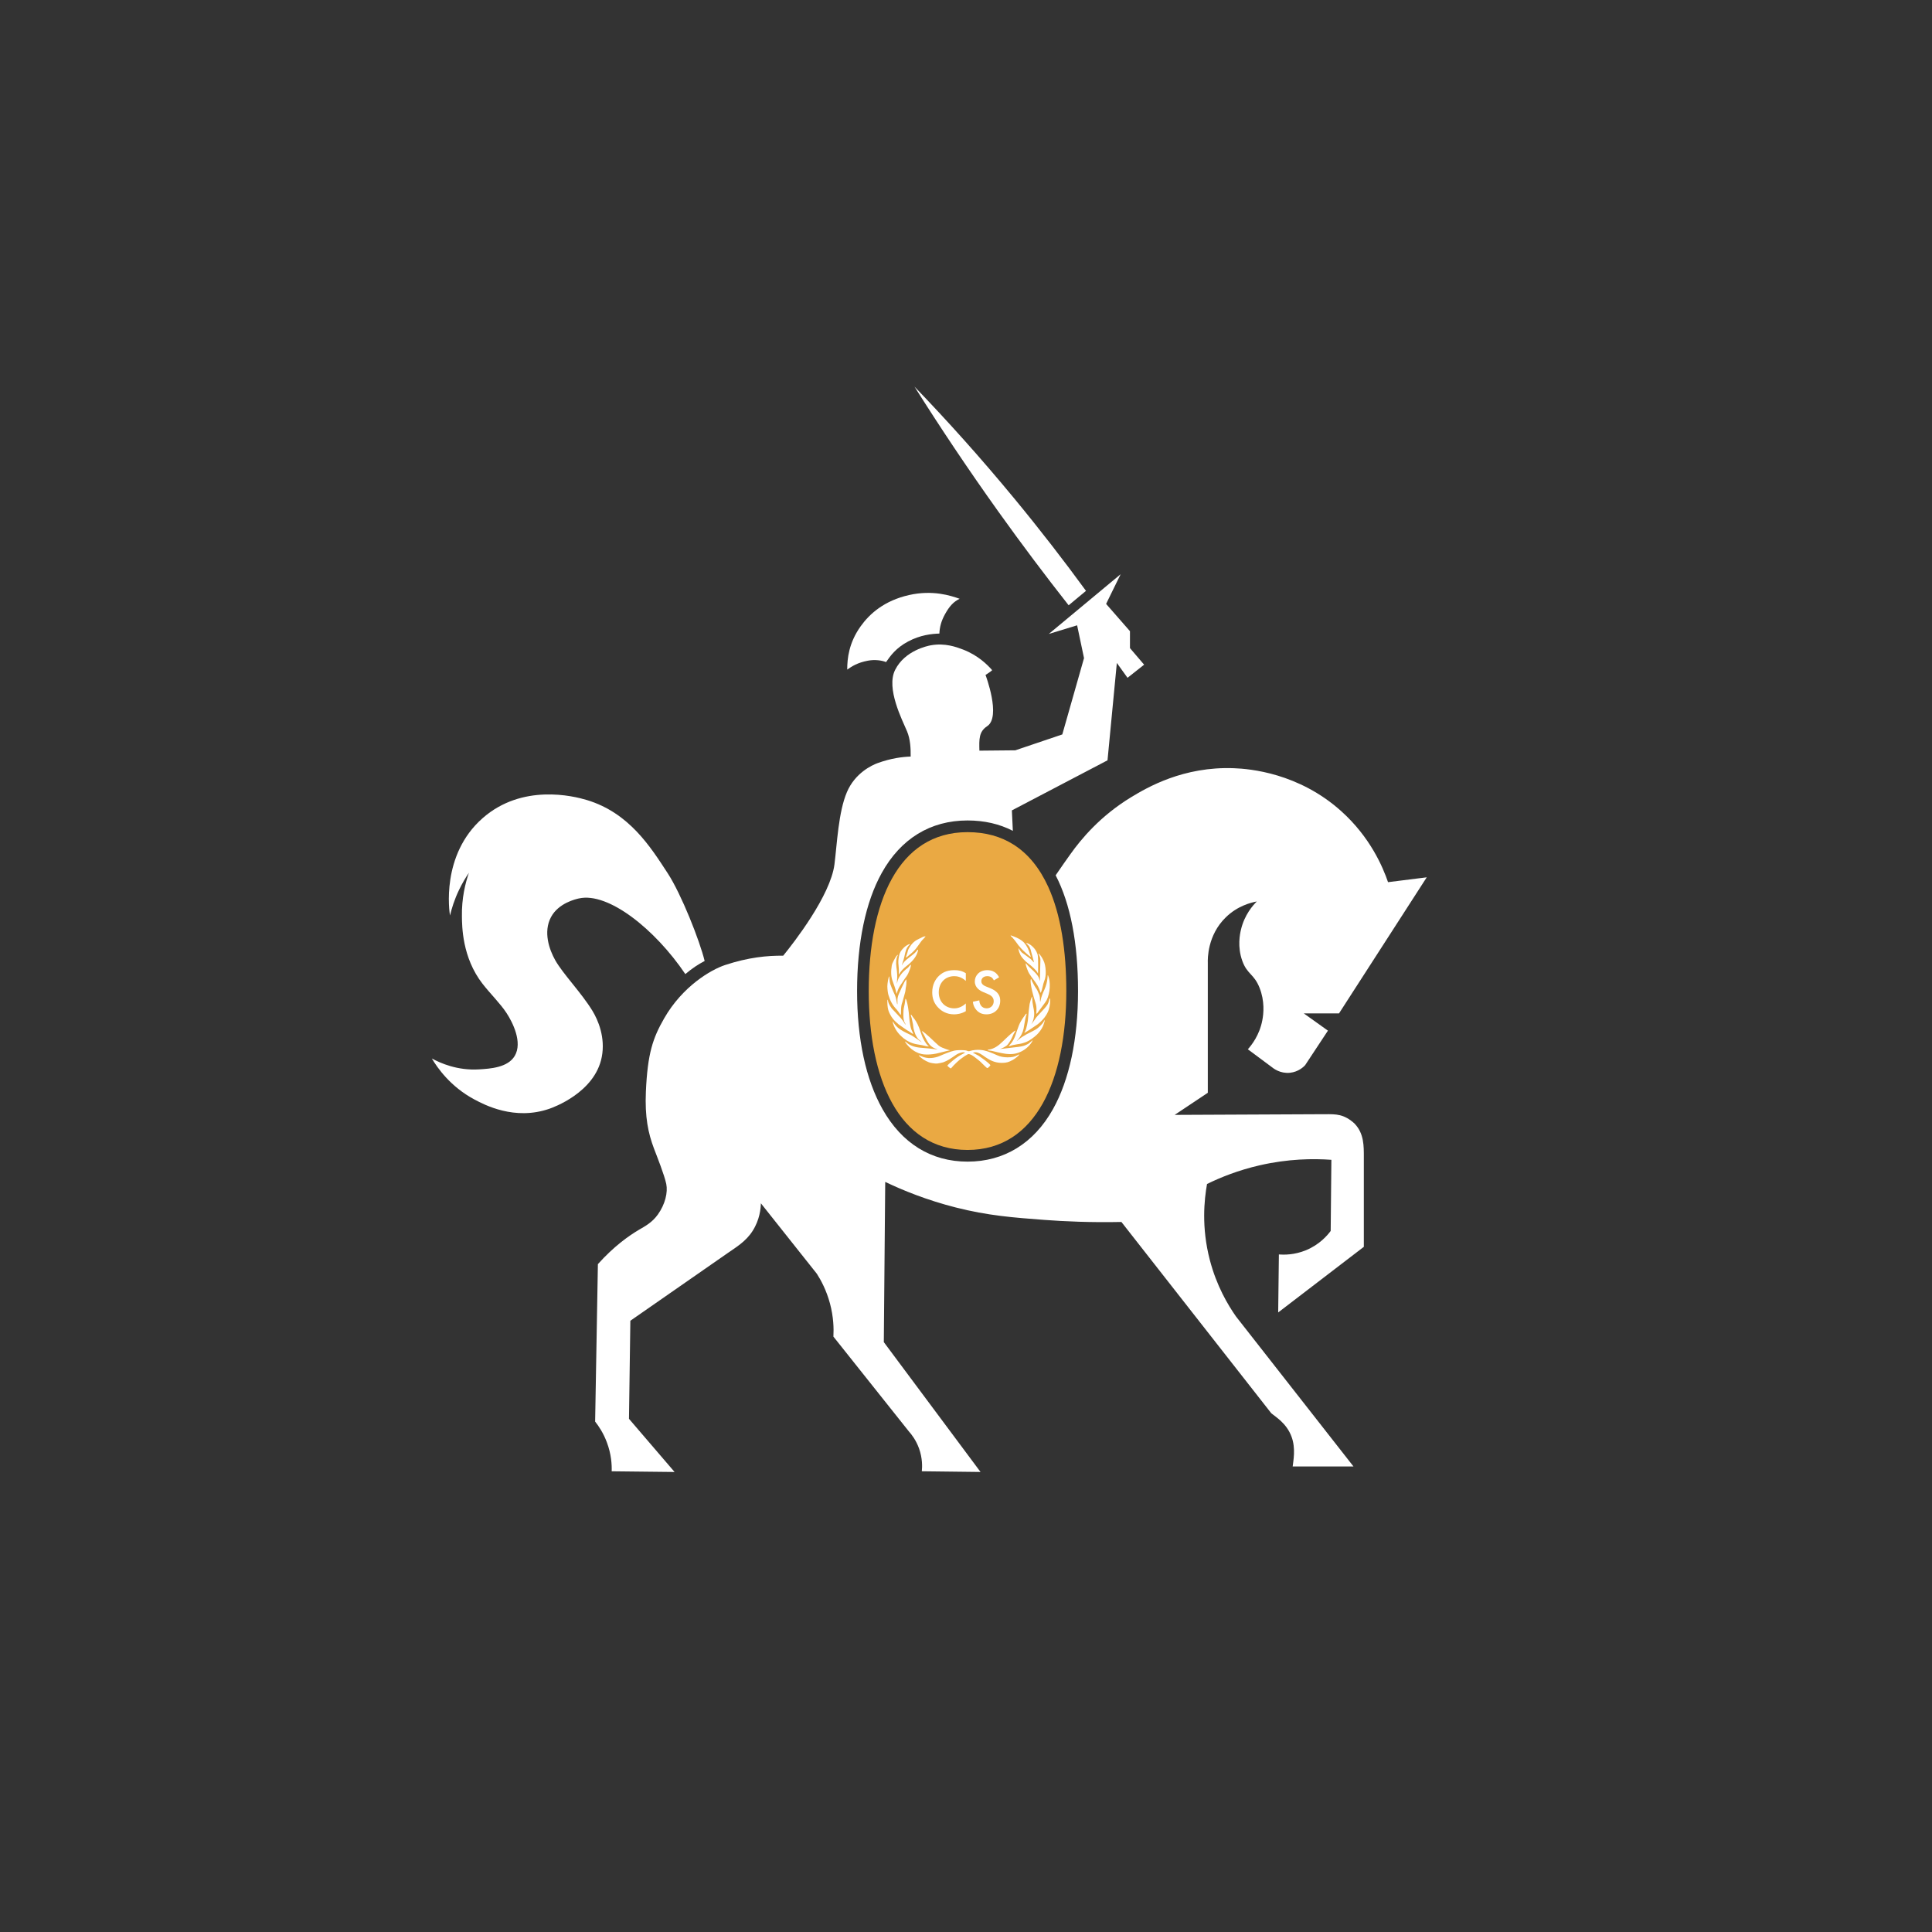 <?xml version="1.0" encoding="UTF-8"?>
<svg id="logo" xmlns="http://www.w3.org/2000/svg" viewBox="0 0 1000 1000">
  <rect x="0" y="0" width="1000" height="1000" fill="#333333" stroke="none"/>
  <defs>
    <style>
      .cls-1 {
        fill: #fff;
      }

      .cls-2 {
        fill: #eaa943;
      }
    </style>
  </defs>
  <g id="white">
    <g>
      <path class="cls-1" d="M364.73,497.39c-3.63,1.96-6.15,3.58-10,6.79-15.77-23.36-39.94-42.52-55.04-39.16-1.67.36-10.58,2.37-14.48,9.65-4.16,7.77-.84,16.95,2.14,22.26,4.06,7.23,13.5,16.78,19.3,26.28,2.88,4.71,6.78,13.76,4.83,23.86-3.58,18.59-25.51,26.26-27.09,26.81-18.06,6.29-33.72-2.07-38.88-4.82-12.38-6.62-19.09-16.33-21.98-21.18,4.49,2.42,13.24,6.31,24.4,5.63,5.83-.36,14.9-.91,18.49-6.97,4.14-6.98-1.03-17.32-4.28-22.26s-8.39-9.95-12.33-15.01c-10.71-13.75-10.64-30.04-10.72-34.86-.18-9.53,1.78-17.36,3.62-22.66-1.73,2.52-3.55,5.56-5.23,9.11-2.29,4.83-3.68,9.3-4.56,13.01-.31-1.83-4.85-31.32,16.9-50.41,20.53-18.02,47.02-11.45,53.88-9.38,22.02,6.62,33.07,24.41,41.83,37.8,7.15,10.93,16.66,35.09,19.19,45.51Z"/>
      <path class="cls-1" d="M701.26,581.74c4.79,5.03,4.66,11.61,4.66,17.16v46.46c-14.79,11.33-29.57,22.64-44.33,33.96.11-10.01.24-20.02.36-30.03,2.75.23,8,.28,13.94-2.14,7.1-2.9,11.2-7.76,12.87-10.01.12-12.27.23-24.55.36-36.82-9.36-.68-22.31-.57-37.19,2.86-11.04,2.54-20.16,6.22-27.17,9.65-1.45,8.07-2.97,22.41,1.44,39.32,3.46,13.3,9.28,23.18,13.59,29.31,20.24,25.86,40.5,51.72,60.77,77.58h-31.47c.3-2.84,1.68-9.27-.58-15.38-2.6-7.06-8.27-10.26-10.49-12.15-25.85-33.01-51.72-66.01-77.58-99.02-15.83.33-29.42-.28-40.02-1.08-15.81-1.19-29.04-2.18-45.76-6.43-15.07-3.84-27.38-8.88-36.47-13.23-.23,27.64-.47,55.29-.73,82.93,16.7,22.4,33.37,44.81,50.06,67.21-10.14-.12-20.26-.24-30.39-.36.25-2.38.36-6.77-1.43-11.79-1.54-4.27-3.82-7.24-5.35-8.94-13-16.31-26-32.64-38.98-48.97.23-4.12.1-10.17-1.78-17.16-1.82-6.78-4.6-11.96-6.79-15.37-9.66-12.15-19.3-24.3-28.96-36.47-.1,2.74-.57,8.47-4.3,14.31-3.47,5.46-8.54,8.42-12.87,11.44-16.77,11.7-33.6,23.36-50.4,35.04-.23,16.92-.47,33.84-.71,50.76l23.6,27.52c-10.86-.12-21.69-.24-32.55-.36.11-3.4-.18-8.85-2.51-15.01-1.78-4.78-4.18-8.35-6.06-10.72.47-27.17.96-54.34,1.43-81.5,8.24-9.16,15.82-14.57,21.43-17.88,2.99-1.75,6.68-3.66,9.66-7.87,3.73-5.25,5.19-11.38,4.3-15.73-.99-4.73-4.78-14.18-6.33-18.26-3.04-8.04-4.79-16.36-4.22-29.54.88-19.79,3.59-27.72,9.49-37.98,9.48-16.52,24.1-25.09,31.44-27.53,12.13-4.02,22.04-4.95,30.14-4.85,5.43-6.67,24.48-31.06,26.54-47.32,1.33-10.53,2.03-27.03,6.44-37.35,4.2-9.88,12.9-13.93,15.9-15.02,7.01-2.53,12.74-3.23,17.1-3.39.07-4.47-.24-9.14-1.88-13.06-2.43-5.81-10.98-22.22-6.16-31.81,5.05-10.06,16.87-12.41,18.4-12.7,7.42-1.36,13.39.92,16.64,2.15,7.87,2.99,12.81,7.98,15.19,10.72-.63.69-3.45,2.46-3.45,2.46,0,0,8.23,21.7.84,26.54-4.3,2.8-4.16,6.73-4.01,12.65,6.18-.06,12.38-.12,18.58-.18,8.11-2.74,16.21-5.48,24.33-8.22,3.74-13.17,7.5-26.34,11.24-39.5-1.17-5.66-2.37-11.32-3.57-16.98-4.89,1.49-9.76,2.98-14.66,4.47,12.39-10.3,24.8-20.61,37.19-30.92-2.51,5.13-5.01,10.25-7.53,15.37,4.13,4.71,8.23,9.42,12.35,14.12v8.76c2.44,2.86,4.88,5.71,7.33,8.58-2.86,2.26-5.72,4.53-8.59,6.79-1.84-2.57-3.69-5.13-5.53-7.69-1.61,16.8-3.23,33.6-4.83,50.4-16.5,8.64-33.01,17.28-49.5,25.92.07,1.59.25,5.41.5,10.58-6.91-3.56-14.77-5.37-23.44-5.37-19.2,0-34.57,9.4-44.44,27.21-8.34,15.03-12.74,36.15-12.74,61.08s4.55,45.86,13.16,61.13c10.01,17.77,25.23,27.17,44.03,27.17s34.28-9.4,44.22-27.2c8.47-15.15,12.95-36.29,12.95-61.11s-3.9-45.11-11.58-59.9c2.99-4.43,5.6-8.06,7.59-10.87,5.62-7.92,15.56-19.87,31.46-29.54,8.21-4.97,26.99-16.04,53.27-15.01,8.24.31,33.43,2.47,55.42,22.16,15.12,13.54,21.64,29.05,24.3,36.82,6.67-.84,13.35-1.67,20.03-2.51-15.14,23.48-30.27,46.95-45.4,70.43h-18.24c4.18,2.98,8.34,5.95,12.5,8.93-3.93,5.97-7.87,11.92-11.8,17.88-.68.74-3.39,3.47-7.85,3.93-5.1.52-8.64-2.32-9.3-2.86-4.18-3.1-8.34-6.2-12.5-9.3,1.98-2.23,6.03-7.32,7.49-15.02.68-3.45,1.3-9.94-1.43-16.8-2.89-7.3-6.37-6.84-8.93-13.94-2.65-7.32-1.21-13.98-.71-16.09,1.82-7.79,6.25-12.71,8.22-14.66-2.99.56-9.99,2.26-16.07,8.23-9.49,9.23-9.37,21.41-9.3,23.59v67.21c-5.74,3.81-11.44,7.62-17.16,11.44,25.96-.12,51.96-.24,77.92-.36,5.56,0,9.67-.23,15.37,5.01Z"/>
      <path class="cls-1" d="M458.62,342.69c2.35-3.34,5.1-7.29,11.42-10.66s12.15-3.97,16.18-4.1c.14-3.3.95-6.48,2.88-9.97,2.31-4.19,4.44-6.49,7.6-8.03-4.6-1.64-13.93-4.7-26.17-1.94-12.75,2.88-20.36,9.6-25.06,16.18-6.13,8.58-6.95,16.69-6.95,22.41,2.44-1.73,5.4-3.61,10.68-4.61,3.59-.68,7.15-.19,9.42.72Z"/>
      <path class="cls-1" d="M562.11,305.83l-3.75,3.11-5.23,4.36c-12.03-15.29-24.18-31.44-36.38-48.5-15.82-22.14-30.26-43.78-43.43-64.7,16.82,17.46,34.18,36.73,51.66,57.91,13.46,16.31,25.82,32.32,37.13,47.82Z"/>
    </g>
    <path class="cls-2" d="M551.92,512.96c0,45.42-15.46,82.25-51.12,82.25s-51.14-36.83-51.14-82.25,14.92-82.24,51.14-82.24c9.37,0,17.23,2.28,23.77,6.41,7.77,4.9,13.66,12.42,17.96,21.82,6.6,14.45,9.39,33.33,9.39,54Z"/>
    <path class="cls-1" d="M523.11,484.14s-.02,0-.02,0c.11.66,1.04,1.04,1.35,1.64.44.45,1.17,1.37,1.63,2.03s.93,1.32,1.06,1.45.51.59.85,1c.72.89,2.47,2.6,3.64,3.57.46.38,1.01.84,1.23,1.03.58.5.83.47.56-.08-.07-.15-.25-.68-.39-1.18s-.32-1.02-.38-1.15c-.3-.89-.63-1.72-1.16-2.51-.28-.53-.59-1.04-.98-1.46-.46-.71-1.19-1.28-1.83-1.76-1.52-1.09-3.19-1.74-4.93-2.38-.28-.12-.54-.2-.63-.2h0ZM478.84,484.66c-1.11.04-2.18.91-3.2,1.28-1.45.69-2.25,1.24-3.26,2.25-.87.87-2.24,2.97-2.38,3.66-.12.56-.53,1.98-.76,2.59-.11.29-.24.69-.29.87-.14.5.09.42.85-.28.37-.34.91-.8,1.21-1.02s.67-.54.85-.71.65-.63,1.07-1.01,1.06-1.13,1.44-1.65c.37-.52,1.07-1.49,1.55-2.15.63-.87,1.21-1.77,2.02-2.5.63-.67,1.14-1.26,1.14-1.33-.07,0-.15,0-.22,0h0ZM531.04,488.03l.67.73c.37.4.71.77.77.81.67.97,1.07,2.04,1.28,3.19.12.38.33,1.13.47,1.67s.38,1.43.53,1.98c.46,1.62.47,1.67.37,1.67-.05,0-.32-.25-.58-.55-.99-1.14-1.26-1.37-3.07-2.63-.59-.41-1.19-.85-1.35-.99s-.5-.38-.76-.54c-.5-.3-.81-.64-1.71-1.9l-.54-.76.1.76c.12.89.37,1.61,1.02,2.97.49,1.01,2.35,3.06,3.68,4.04,2.38,1.76,4.53,3.84,5.02,4.87.14.3.29.51.33.47s.06-2.04.06-4.46c-.01-4.64-.09-5.2-.86-6.75-1.01-2.05-3.31-4.11-5-4.48l-.45-.1h0ZM470.81,488.67c-.53.02-2.01.88-2.89,1.74-1.66,1.64-2.28,2.72-2.62,4.58-.38,2.08-.41,2.82-.19,4.93.12,1.13.18,2.58.14,3.23-.05.75-.02,1.18.08,1.18.08,0,.2-.12.25-.27.36-.99,2.07-2.88,3.66-4.06,2.64-1.96,4.61-4.3,5.45-6.48.53-1.37.63-2.01.33-1.95-.13.03-.35.25-.49.5-.35.63-1.36,1.57-3.07,2.86-1.58,1.28-3.33,2.37-4.35,4.2-.44,1.06-.34.33.16-1.06.28-.79.63-1.99.77-2.66.4-1.86.68-2.98.95-3.73.34-.94,1.16-2.21,1.63-2.52.21-.14.39-.32.39-.39,0-.09-.07-.13-.19-.12h0ZM537.67,493.53c-.19.03-.12.32.2.84.1.17.31.72.45,1.22.23.79.24,1.25.13,3.5-.07,1.42-.13,4.05-.14,5.84,0,2.03-.05,3.06-.13,2.74-.33-1.38-.52-1.81-1.16-2.78-.38-.58-1.24-1.53-1.9-2.13-1.76-1.57-3.48-3.3-3.8-3.8-.15-.24-.33-.38-.4-.3-.13.13.25,1.75.61,2.56.41,1.14.81,2.2,1.52,3.18,1.13,1.78,2.55,3.37,3.65,5.16.63.94,1.27,2.29,1.61,3.41.16.52.33.95.37.95.92-1.95,1.1-4.42,1.88-6.31,1.12-2.55.89-7.78-.45-10.42-.61-1.33-1.37-2.6-2.42-3.65-.01,0-.03,0-.04,0h0ZM464.67,494.2c-.2.05-.84.78-1.37,1.71-.53.97-1.07,1.96-1.5,2.97-.03.2-.13.6-.22.89-.46,2.8-.51,5.79.59,8.44.17.5.52,1.49.78,2.21s.51,1.46.54,1.67c.06.35.23,1.04.29,1.22.02.04.08.31.15.59l.12.51.18-.43c.1-.24.27-.76.38-1.16.37-1.22,1.5-3,2.23-3.99.66-.98,1.29-1.95,1.4-2.15.67-.92,1.37-1.82,1.85-2.86,0-.07.2-.55.44-1.06.74-1.59,1.17-3.44.8-3.44-.07,0-.42.38-.77.84s-.68.84-.75.84c-2.47,1.86-4.81,4.4-5.43,7.51-.2,1.19-.23.39-.06-1.42.18-1.88.1-3.39-.34-6.51-.32-2.29-.12-4.43.56-5.79.21-.43.23-.59.12-.57h0ZM542.36,504.66c-.07,0-.11.4-.17,1.49-.19,2.12-.74,4.1-1.59,6.04-.88,1.85-1.64,3.77-2.02,5.79-.14.96-.27.6-.31-.85-.04-1.4-.19-2.03-.73-3.11-.34-.72-.55-1.48-1.04-2.13-.9-1.23-1.59-2.64-2.29-3.98-.21-.42-.38-.85-.38-.95,0-.33-.27-.2-.37.18-.17.67.13,2.95.76,5.72.38,1.67,1.23,4.68,1.72,6.09.45,1.3.62,2.66.52,4.22-.11,1.67,0,1.92.51,1.14.15-.23,1.21-1.66,2.35-3.17s2.23-3.05,2.41-3.42c1.89-3.85,2.2-9.55.71-12.92-.03-.08-.06-.12-.09-.12h0ZM460.22,505.32c-.33.33-.93,3.67-.93,5.16,0,1.44.26,3.55.55,4.49.84,2.89,2.18,5.47,4.35,7.65.64.8,1.32,1.73,1.5,2.07.57,1.1.68.84.68-1.61.01-1.61.16-3.1.76-4.6l.46-1.6c.12-.42.33-1.17.46-1.67s.34-1.26.46-1.69c.24-.95.21-1.93.44-2.88.24-.98.31-3.73.1-3.73-1.14,1.26-3.62,7.25-3.87,7.68-.61,1.65-.71,2.26-.65,3.86.07,1.75-.11,1.92-.36.33-.32-2.01-.77-3.5-1.45-4.79-.21-.4-.39-.79-.39-.87s-.21-.56-.46-1.09-.46-1.02-.46-1.08-.1-.33-.21-.59c-.49-1.1-.71-2.09-.8-3.56-.05-.86-.13-1.53-.18-1.48h0ZM534.14,515.89c-.64,1.12-.81,2.56-1.21,3.77-.22,1.11-.77,6.16-.77,7.07,0,1.55-.89,5.81-1.41,6.73-.45.8-.55,1.05-.48,1.17,1.63-.94,3.23-2.01,4.77-3.07.48-.27.89-.65,1.37-.91.32-.25.61-.46.66-.46,2.54-2.01,4.73-4.5,5.78-7.61.61-1.84.94-4.86.61-5.71-.13-.34-.35,0-.36.55,0,.48-.76,2.42-1.06,2.72-.04.04-.28.38-.53.75s-1.22,1.47-2.15,2.43-1.95,2.07-2.26,2.44c-.57.62-1.06,1.23-1.49,1.95-.36.47-.94,1.36-1.01,1.44-.49.63-.75,1.03-.78,1.05.01-.04.19-.37.53-1.07.38-.78.66-1.72.86-3.09.2-1.37.11-2.5-.39-4.93-.39-1.92-.53-3.06-.53-4.16,0-.62-.06-1.08-.15-1.08h0ZM468.71,517c-.09,0-.15.16-.15.52,0,.63-.48,3.37-.78,4.46-.11.41-.19,1.67-.19,3.12,0,1.6.03,3.25.92,4.64.22.33.36.65.32.69-.74-.65-1.04-1.63-1.7-2.35-.25-.36-.86-1.12-1.37-1.67-1.08-1.18-3.5-3.75-4-4.24-.19-.18-.34-.38-.34-.44s-.19-.35-.43-.65c-.57-.73-1.26-2.23-1.32-2.86-.03-.27-.12-.62-.21-.77-.25-.43-.21,2.69.06,4.14.28,1.52.5,2.15,1.33,3.7.77,1.46,2.08,3.07,3.24,4,.46.37.84.72.84.78,1.58,1.1,3.18,2.28,4.77,3.31.1,0,.76.41,1.47.9,1.73,1.19,1.74,1.19,1.16-.05-.2-.43-.47-1.01-.59-1.31-.45-1.05-.94-3.73-1.1-6.09-.24-3.4-.85-7.29-1.42-8.97-.19-.57-.37-.87-.48-.88h0ZM531.25,524.67s-.03,0-.05,0c-.12.03-.29.22-.53.6-.26.4-.64.93-.86,1.17-.99,1.39-1.9,2.9-2.51,4.5,0,.09-.07.28-.15.43s-.42,1.08-.76,2.09c-.73,2.19-1.02,3.04-1.2,3.39-.07.15-.28.57-.46.95-.56,1.17-1.26,2.17-2.1,3.01-.28.28-.5.53-.5.57,0,.12.62.07.9-.08.33-.18,2.22-.61,3.36-.77,2.14-.3,2.93-.5,4.87-1.24,1.33-.5,3.94-2.3,5.4-3.72,1.27-1.23,2.41-2.81,3.11-4.32.44-.95,1.12-3.19,1-3.31-.03-.03-.2.21-.37.53-.5.93-.64,1.12-1.53,2.07-.79.85-2.24,2.06-2.74,2.29-.13.06-.43.23-.68.39s-.97.54-1.6.85-1.24.62-1.37.69-.59.31-1.04.53c-1.59.88-3.15,1.84-4.52,3.04-.3.29-.59.53-.64.53-.08,0,.42-.61.81-.98,1.32-1.57,2.28-3.38,2.71-5.41.13-.63.35-1.86.48-2.74.34-2.17.66-3.61.95-4.3.17-.39.19-.63.09-.73-.01-.01-.03-.02-.05-.03h0ZM471.51,525.17c-.38.02.61,2.13.56,2.66.51,2.33.6,2.83.6,3.29,0,1.05,1.06,4.55,1.52,5.01.49.93.99,1.74,1.86,2.34l1.1,1.06-.94-.63c-.51-.35-1.04-.74-1.16-.87-1.46-.87-2.77-2.03-4.37-2.68-4.83-2.23-6.7-3.63-8.25-6.19-.38-.63-.42-.66-.34-.26.05.25.13.66.17.91.87,2.56,2.31,4.8,4.33,6.62.44.38.94.81,1.11.97,2.03,1.62,4.44,2.74,7.02,3.15l2.66.46c.31.06,3.71,1,3.34.45-.44,0-1.95-2.02-2.74-3.65-.18-.38-.39-.8-.47-.95-.17-.33-.44-1.09-1.21-3.36-.82-2.43-1.93-4.69-2.92-5.96-.07-.08-.46-.59-.87-1.12s-.76-1.03-.76-1.1c-.12-.09-.2-.14-.25-.13h0ZM525.55,533.45c-.25,0-1.45.88-2.27,1.66-.46.43-1.1,1.01-1.42,1.27s-1.6,1.48-2.84,2.7c-2.08,2.02-4.3,3.78-7.3,4.2-.21,0-.42.06-.47.14-.11.18.27.32.85.32.43,0,1.82.29,3.1.64.33.09.88.22,1.22.29s1.26.26,2.05.42c2.81.59,5.76.83,8.52-.16,2.39-.82,4.53-2.32,6.15-4.26.54-.57,1.58-2.33,1.32-2.24-.08.03-.51.39-.96.81-.85.8-1.19,1.04-1.75,1.29-.19.08-.63.29-.99.46-1,.49-2.98.86-5.97,1.14-2.42.23-4.85.66-7.26.82,1.33-.39,2.56-1.03,3.67-1.87.52-.46,1.86-2.43,2.32-3.43.14-.29.44-.94.68-1.45s.44-.95.44-.99.24-.44.52-.88.48-.83.44-.87c0,0-.02-.01-.03,0h0ZM477.24,533.74c-.14.01-.04.26.27.75.64,1,.72,1.15,1.59,2.85,1.08,2.1,1.76,3.13,2.57,3.9.75.72,2.12,1.49,2.92,1.64.3.06.65.27.65.27,0,0-.76-.01-1.16-.1-.66-.13-5.17-.58-7.53-.75-3.01-.22-5.53-1.12-7.17-2.58-.91-.81-1.24-.84-.67-.06.2.27.5.69.68.94,1.41,1.73,3.29,3.31,5.34,4.17.2.18,1.02.47,2.27.78,1.36.35,3.77.37,5.92.07.9-.13,1.7-.27,1.78-.31s.46-.14.86-.21,1.24-.27,1.86-.46,1.85-.48,2.73-.67l1.59-.34-.75-.19c-.41-.11-.98-.29-1.25-.41-1.31-.53-2.7-.89-3.84-1.81-.29-.22-1.15-1-1.91-1.73-2.01-1.95-4-3.76-5.04-4.6-.98-.79-1.54-1.18-1.72-1.16h0ZM506.05,543.39c-.82.01-1.71.09-2.65.26-.21.04-.63.12-.93.22-.93.31-1.19.32-1.77.06-.47-.21-1.12-.39-3.61-.39-1.45.02-2.86.08-4.23.57-.84.17-1.61.56-2.42.8-.52.21-1.37.55-1.88.74s-1.37.56-1.91.81c-1.31.62-3.1,1.07-4.74,1.18-1.68.12-3.54-.23-5.08-.96-1.19-.56-1.26-.58-1.26-.37,1.39,1.66,3.24,2.73,5.22,3.53.64.34,3.44.76,4.29.65.99-.13,2.77-.5,3.15-.65,1.3-.5,1.87-.78,3.01-1.45,1.03-.62,1.98-1.33,2.99-1.98,1.64-1.25,3.83-1.99,5.03-1.69.39.1.32.15-.94.8-1.8.92-3.17,1.82-5.01,3.31-1.81,1.47-3.02,2.61-2.95,2.81.03.08.39.42.81.76s.84.62.93.62.37-.25.61-.57c.83-1.08,4.07-4.12,4.91-4.6.82-.49,1.49-1.2,2.37-1.6.33-.16.7-.39.81-.49.46-.43,1.88.04,3.22,1.06.21.16.65.49.99.75,1.02.77,1.78,1.4,2.5,2.03.86.78,1.55,1.63,2.42,2.37.58.6,1,.91,1.18.87.37-.07,1.58-1.32,1.49-1.55-.16-.42-2.57-2.42-4.47-3.7-.71-.48-1.33-.92-1.37-.97s-.28-.2-.53-.33-.96-.51-1.57-.84l-1.12-.6.49-.1c1.41-.28,2.58.08,4.59,1.43.81.56,1.56,1.18,2.43,1.64,2.39,1.58,4.84,2.33,7.59,2.33,2.19,0,3.58-.39,5.7-1.59,1.36-.77,3.45-2.57,3.24-2.78-.05-.05-.49.13-.98.4-1.58.86-2.74,1.1-5.23,1.1-1.85-.02-3.59-.3-5.29-1.09-1.39-.68-2.86-1.21-4.3-1.77-.55-.26-1.14-.34-1.71-.51-.89-.28-2.14-.5-3.66-.51-.11,0-.23,0-.35,0h0Z"/>
    <g>
      <path class="cls-1" d="M499.91,507.71c-2.45-2.21-4.73-2.45-5.98-2.45-4.79,0-8.03,3.54-8.03,8.4s3.37,8.26,8.06,8.26c2.64,0,4.69-1.36,5.95-2.54v4c-2.21,1.32-4.53,1.65-6.05,1.65-4,0-6.51-1.82-7.8-3.04-2.58-2.41-3.54-5.22-3.54-8.33,0-4.07,1.69-6.88,3.54-8.63,2.28-2.15,4.92-2.88,7.97-2.88,2.02,0,3.97.36,5.88,1.59v3.97Z"/>
      <path class="cls-1" d="M514.41,507.44c-.2-.5-.5-.96-.99-1.39-.69-.56-1.42-.79-2.38-.79-2.05,0-3.11,1.22-3.11,2.64,0,.66.23,1.82,2.38,2.68l2.21.89c4.07,1.65,5.19,3.97,5.19,6.48,0,4.2-2.97,7.07-7.11,7.07-2.54,0-4.06-.96-5.19-2.21-1.19-1.32-1.72-2.78-1.85-4.3l3.34-.73c0,1.09.4,2.12.93,2.81.63.79,1.55,1.32,2.88,1.32,2.05,0,3.64-1.49,3.64-3.7s-1.72-3.17-3.17-3.77l-2.12-.89c-1.82-.76-4.5-2.28-4.5-5.58,0-2.97,2.31-5.82,6.45-5.82,2.38,0,3.73.89,4.43,1.49.59.53,1.22,1.29,1.69,2.21l-2.71,1.59Z"/>
    </g>
  </g>
</svg>